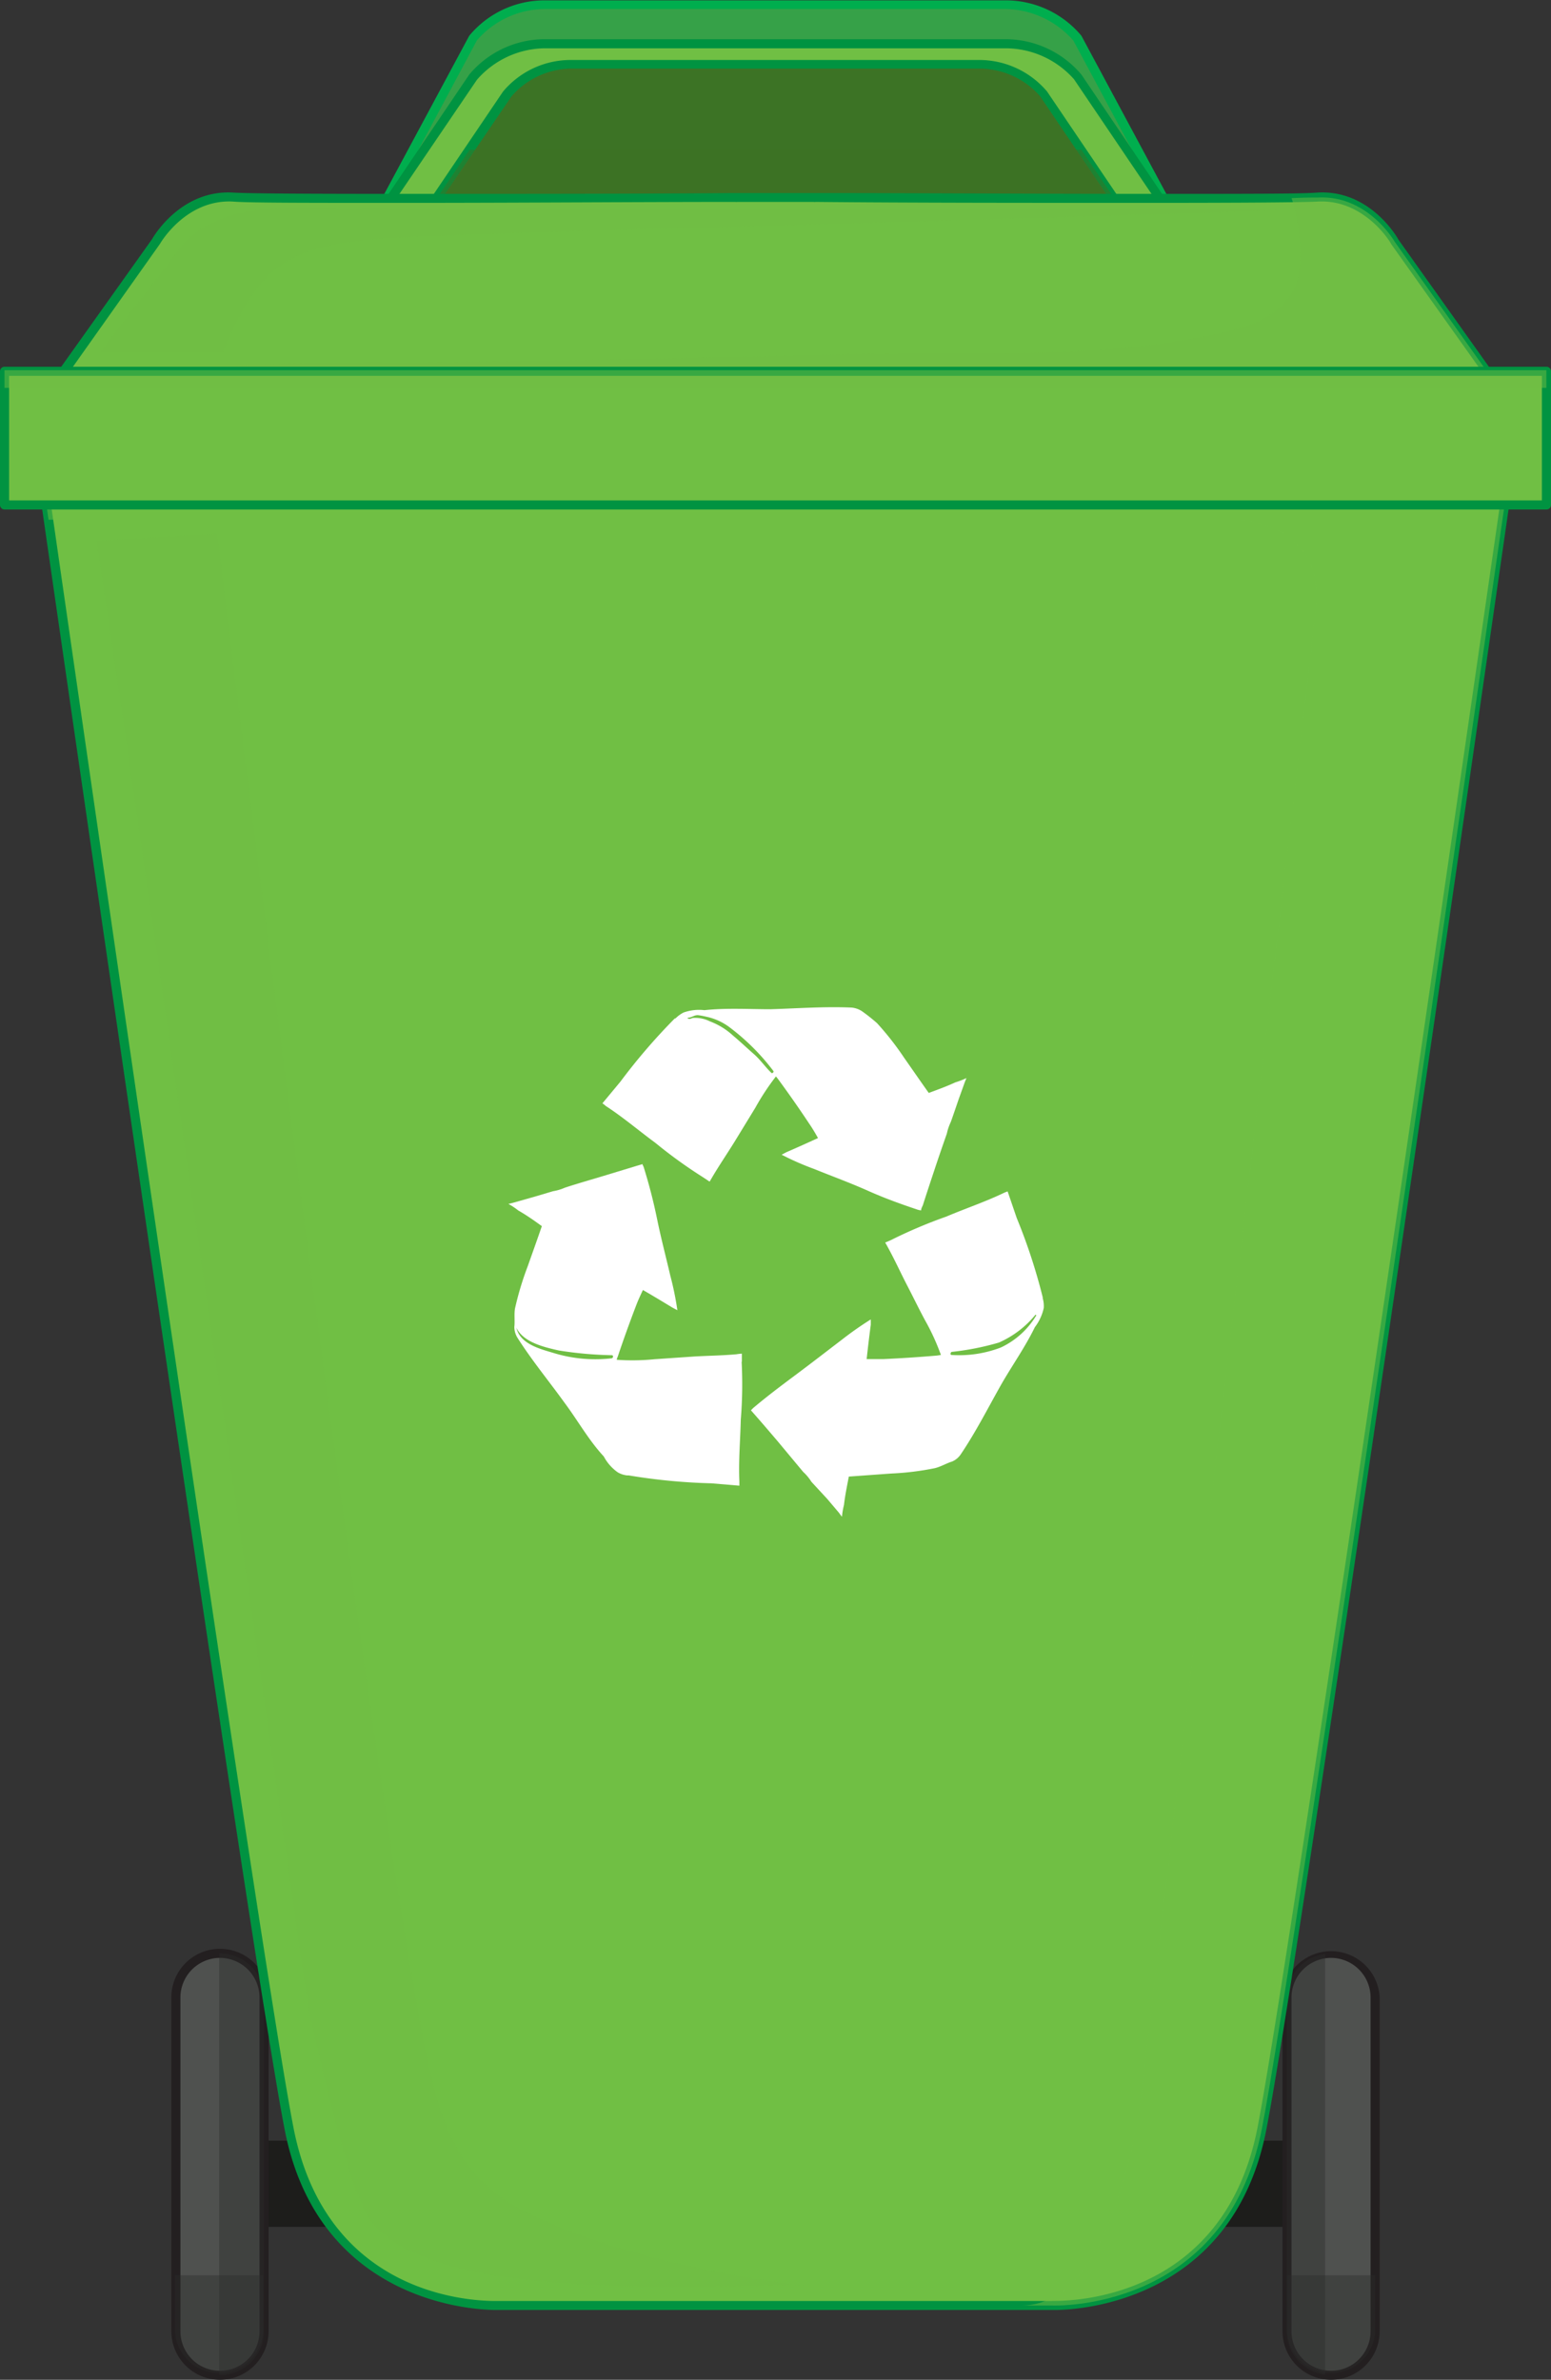 <svg xmlns="http://www.w3.org/2000/svg" viewBox="0 0 131.36 201.54"><rect x="0" y="0" width="131.36" height="201.54" fill="#333333" stroke="none"/><title>gestion_dechets</title><g style="isolation:isolate"><g id="Layer_1" data-name="Layer 1"><rect x="17.87" y="181.29" width="96.12" height="7.3" style="fill:#1d1d1b"></rect><path d="M52.13,224.49a3.73,3.73,0,0,1-3.73,3.73h0a3.73,3.73,0,0,1-3.73-3.73V196.22a3.73,3.73,0,0,1,3.73-3.73h0a3.73,3.73,0,0,1,3.73,3.73Z" transform="translate(-29.77 -27.06)" style="fill:#4f514f"></path><path d="M48.4,228.6a4.12,4.12,0,0,1-4.12-4.11V196.22a4.12,4.12,0,0,1,8.24,0v28.27A4.12,4.12,0,0,1,48.4,228.6Zm0-35.73a3.36,3.36,0,0,0-3.35,3.35v28.27a3.35,3.35,0,0,0,6.7,0V196.22A3.36,3.36,0,0,0,48.4,192.87Z" transform="translate(-29.77 -27.06)" style="fill:#231f20"></path><g style="opacity:0.4;mix-blend-mode:multiply"><path d="M44.59,219.75v4.74a3.74,3.74,0,0,0,7.47,0v-4.74Z" transform="translate(-29.77 -27.06)" style="fill:#2a2b2a"></path></g><g style="opacity:0.4;mix-blend-mode:multiply"><path d="M48.4,192.49h-.07v35.71h.07a3.73,3.73,0,0,0,3.73-3.73V196.22A3.73,3.73,0,0,0,48.4,192.49Z" transform="translate(-29.77 -27.06)" style="fill:#2a2b2a"></path></g><path d="M146.24,224.49a3.74,3.74,0,0,1-3.74,3.73h0a3.73,3.73,0,0,1-3.73-3.73V196.22a3.73,3.73,0,0,1,3.73-3.73h0a3.74,3.74,0,0,1,3.74,3.73Z" transform="translate(-29.77 -27.06)" style="fill:#4f514f"></path><path d="M142.5,228.6a4.11,4.11,0,0,1-4.11-4.11V196.22a4.12,4.12,0,0,1,8.23,0v28.27A4.12,4.12,0,0,1,142.5,228.6Zm0-35.73a3.36,3.36,0,0,0-3.35,3.35v28.27a3.35,3.35,0,0,0,6.7,0V196.22A3.36,3.36,0,0,0,142.5,192.87Z" transform="translate(-29.77 -27.06)" style="fill:#231f20"></path><g style="opacity:0.4;mix-blend-mode:multiply"><path d="M138.77,219.75v4.74a3.74,3.74,0,0,0,7.47,0v-4.74Z" transform="translate(-29.77 -27.06)" style="fill:#2a2b2a"></path></g><g style="opacity:0.4;mix-blend-mode:multiply"><path d="M142,192.54a3.72,3.72,0,0,0-3.26,3.68v28.27a3.72,3.72,0,0,0,3.26,3.68Z" transform="translate(-29.77 -27.06)" style="fill:#2a2b2a"></path></g><path d="M33.41,67.76c2.1,14.64,18,125,20.85,139.58,3.05,15.61,17.75,15,17.75,15h46.88s14.7.64,17.76-15c2.84-14.56,18.74-124.94,20.85-139.58Z" transform="translate(-29.77 -27.06)" style="fill:#70bf44"></path><path d="M119.13,222.69H71.77c-1.52,0-15-.43-17.89-15.27C51.11,193.24,36,88.64,33,67.81a.38.38,0,0,1,.38-.43H157.5a.37.37,0,0,1,.29.13.4.4,0,0,1,.09.3c-1.84,12.76-18,125-20.86,139.61C134.12,222.26,120.66,222.69,119.13,222.69Zm-.24-.77h.24c2.39,0,14.41-.71,17.14-14.66,2.82-14.43,18.67-124.46,20.78-139.13H33.85C37,90,51.88,193.21,54.63,207.27s14.76,14.66,17.14,14.66h47.12Z" transform="translate(-29.77 -27.06)" style="fill:#009341"></path><rect x="0.38" y="40.25" width="130.59" height="2.52" style="fill:#70bf44;mix-blend-mode:multiply"></rect><path d="M66.58,204.06C62.17,187.39,48.17,72.28,48.17,72.28l-10.25.57c.37,1.13,17.92,124,17.92,124s3.09,14.77,5.1,17.93c4.8,7.55,28.58,5.66,36.88,5.85,0,0-14.88-1.62-24.15-6.58C69.11,211.6,67.52,207.63,66.58,204.06Z" transform="translate(-29.77 -27.06)" style="fill:#70bf44;opacity:0.5;mix-blend-mode:screen"></path><path d="M95.49,118.22l.21.27c.9,1.23,1.77,2.47,2.61,3.74.27.39.51.8.74,1.21-.89.41-1.78.81-2.68,1.2l0,0-.4.21a23.35,23.35,0,0,0,2.73,1.2c1.53.62,3.07,1.18,4.57,1.85s2.83,1.14,4.26,1.62h0l.25.05c0-.15.09-.3.15-.44h0c.3-.94.61-1.88.92-2.81.36-1.09.73-2.17,1.11-3.25a4.53,4.53,0,0,1,.34-1c.23-.64.44-1.27.66-1.91l.51-1.42,0,0,.15-.38,0,0a6.17,6.17,0,0,1-.93.36c-.73.34-1.51.62-2.26.9-.71-1-1.4-2-2.1-3a24.54,24.54,0,0,0-2.28-2.91,15.45,15.45,0,0,0-1.26-1,1.91,1.91,0,0,0-.9-.32c-2.28-.1-4.57.07-6.84.14-1.88,0-3.73-.12-5.62.08a3.91,3.91,0,0,0-1.77.2,2.71,2.71,0,0,0-.68.5l0,0-.06,0a51.09,51.09,0,0,0-4.61,5.36l-1.52,1.83a1.93,1.93,0,0,1,.28.22l0,0c1.45.94,2.81,2.1,4.21,3.13a40.23,40.23,0,0,0,4,2.89h0l.59.39.23-.39c.59-1,1.27-2,1.89-3l1.76-2.88A20.27,20.27,0,0,1,95.49,118.22Zm-5.59-4.66a2.78,2.78,0,0,0-1.46-.29c-.27.09-.15.09-.42.06,0,0,0-.07,0-.08.34,0,.56-.26.92-.21s.54.1.81.16a5,5,0,0,1,1.85.89,18.76,18.76,0,0,1,3.67,3.67c.06.08-.08.24-.17.16-.52-.5-.93-1.11-1.48-1.59s-1.17-1.07-1.77-1.57A6,6,0,0,0,89.9,113.56Z" transform="translate(-29.77 -27.06)" style="fill:#fff"></path><path d="M118.08,137a.11.11,0,0,0,0,0,.19.19,0,0,0,0-.08,48.28,48.28,0,0,0-2.2-6.71l-.77-2.25a3.24,3.24,0,0,0-.33.13.08.08,0,0,0,0,0c-1.56.75-3.26,1.32-4.86,2a40.94,40.94,0,0,0-4.53,1.91h0c-.21.11-.43.2-.65.29.08.14.16.27.23.41.58,1.05,1.07,2.14,1.62,3.2s1,2,1.54,3a19,19,0,0,1,1.33,2.91l-.33.05c-1.51.13-3,.23-4.55.3-.47,0-.94,0-1.41,0,.11-1,.22-1.94.35-2.91,0,0,0,0,0,0,0-.16,0-.3,0-.45a28.68,28.68,0,0,0-2.44,1.71c-1.31,1-2.6,2-3.94,3s-2.44,1.83-3.6,2.81h0l-.17.18.31.35h0c.65.74,1.29,1.49,1.93,2.24l2.19,2.63a3.91,3.91,0,0,1,.69.83L99.83,154l1,1.18s0,0,0,0a4.08,4.08,0,0,0,.25.33h0a6.27,6.27,0,0,1,.17-1c.09-.8.26-1.61.41-2.4l3.6-.26a23.45,23.45,0,0,0,3.67-.45c.49-.11,1-.42,1.49-.57a1.68,1.68,0,0,0,.73-.62c1.27-1.88,2.31-3.94,3.43-5.92.93-1.62,2-3.12,2.84-4.84a4.1,4.1,0,0,0,.75-1.62A2.4,2.4,0,0,0,118.08,137Zm-.55,1.47a6.9,6.9,0,0,1-3,2.71,9.84,9.84,0,0,1-4.16.63c-.16,0-.09-.23,0-.26a22.76,22.76,0,0,0,4-.79,8.33,8.33,0,0,0,3.1-2.36S117.57,138.44,117.53,138.51Z" transform="translate(-29.77 -27.06)" style="fill:#fff"></path><path d="M92.6,142.41c0-.24,0-.47,0-.71a3.64,3.64,0,0,0-.45.05c-1.2.11-2.39.12-3.58.19l-3.35.23a19.12,19.12,0,0,1-3.21.05c0-.11.06-.21.1-.33.48-1.43,1-2.87,1.54-4.28.17-.45.37-.87.57-1.3.84.48,1.69,1,2.52,1.5a0,0,0,0,1,0,0l.4.21a25.77,25.77,0,0,0-.6-2.93c-.37-1.59-.79-3.18-1.12-4.8a45.31,45.31,0,0,0-1.14-4.41h0a2.29,2.29,0,0,1-.1-.23l-.44.13v0l-2.83.86c-1.09.33-2.19.64-3.29,1a4.14,4.14,0,0,1-1,.3c-.65.19-1.29.39-1.94.57l-1.45.41h0l-.4.1s0,0,0,0a5.68,5.68,0,0,1,.83.55c.7.4,1.37.87,2,1.33-.39,1.14-.8,2.28-1.2,3.41a25.89,25.89,0,0,0-1.07,3.55c-.09.49,0,1.08-.06,1.58a1.76,1.76,0,0,0,.27.92c1.22,1.92,2.69,3.7,4,5.52,1.12,1.5,2,3.11,3.31,4.53a3.83,3.83,0,0,0,1.18,1.34,2,2,0,0,0,.79.26h.07s0,0,.07,0a50.09,50.09,0,0,0,7,.67l2.37.2c0-.12,0-.24,0-.36h0c-.08-1.72.08-3.51.12-5.24a36.58,36.58,0,0,0,.07-4.91Zm-11-.32a12.06,12.06,0,0,1-4.92-.44c-1.2-.36-2.85-.76-3.18-2.15,0,0,0-.06,0,0,.59,1.24,2.35,1.65,3.6,1.93a31.87,31.87,0,0,0,4.47.4C81.76,141.83,81.7,142.07,81.58,142.09Z" transform="translate(-29.77 -27.06)" style="fill:#fff"></path><g style="opacity:0.5;mix-blend-mode:multiply"><path d="M33.41,67.76c.11.81.28,1.94.47,3.31H134.49s7.67.12,6.71,7.78L126.82,201.16s-1.53,21.15-10.54,21.15h2.61s14.7.64,17.76-15c2.84-14.56,18.74-124.94,20.85-139.58Z" transform="translate(-29.77 -27.06)" style="fill:#70bf44"></path></g><path d="M121.05,30.27a8,8,0,0,0-6-2.83H75.89a8,8,0,0,0-6,2.83L61.17,46.43,87.08,43.1h16.74l25.91,3.33Z" transform="translate(-29.77 -27.06)" style="fill:#36a148"></path><path d="M61.17,46.81a.39.39,0,0,1-.34-.56l8.68-16.16a8.28,8.28,0,0,1,6.36-3H115a8.35,8.35,0,0,1,6.36,3l8.7,16.2a.37.37,0,0,1,0,.39.39.39,0,0,1-.37.17l-25.91-3.33H87.08L61.22,46.81Zm42.65-4.09L129,46l-8.32-15.5h0A7.82,7.82,0,0,0,115,27.82H75.89a7.67,7.67,0,0,0-5.73,2.66L61.86,46,87,42.72Z" transform="translate(-29.77 -27.06)" style="fill:#00ae4e"></path><path d="M121.05,33.59a8,8,0,0,0-6-2.83H75.89a8,8,0,0,0-6,2.83L61.17,46.43h68.56Z" transform="translate(-29.77 -27.06)" style="fill:#70bf44"></path><path d="M129.73,46.81H61.17a.4.4,0,0,1-.34-.2.41.41,0,0,1,0-.4l8.68-12.83a8.36,8.36,0,0,1,6.34-3H115a8.42,8.42,0,0,1,6.36,3l8.68,12.84a.38.38,0,0,1,0,.4A.4.4,0,0,1,129.73,46.81ZM61.89,46H129l-8.27-12.23A7.75,7.75,0,0,0,115,31.15H75.89a7.72,7.72,0,0,0-5.73,2.67Z" transform="translate(-29.77 -27.06)" style="fill:#009341"></path><path d="M118.17,35a7.07,7.07,0,0,0-5.36-2.51H78.09A7.07,7.07,0,0,0,72.73,35L65,46.43h60.86Z" transform="translate(-29.77 -27.06)" style="fill:#3c7325"></path><path d="M125.88,46.81H65a.37.37,0,0,1-.33-.2.38.38,0,0,1,0-.4l7.7-11.39a7.46,7.46,0,0,1,5.66-2.68h34.74a7.52,7.52,0,0,1,5.68,2.67l7.71,11.4a.41.41,0,0,1,0,.4A.4.4,0,0,1,125.88,46.81ZM65.75,46h59.41l-7.3-10.79a6.85,6.85,0,0,0-5.06-2.34H78.09a6.79,6.79,0,0,0-5,2.35Z" transform="translate(-29.77 -27.06)" style="fill:#009341"></path><polygon points="39.77 12.69 35.25 19.37 96.11 19.37 91.59 12.69 39.77 12.69" style="fill:#3c7325;opacity:0.5;mix-blend-mode:multiply"></polygon><path d="M99.1,62.43l58.12-1.78-9.31-13.09s-2.26-4-6.54-3.77c-3.23.19-29.77.09-42.52,0v0H92.06v0c-12.76.06-39.29.16-42.53,0C45.26,43.54,43,47.56,43,47.56L33.68,60.65l58.13,1.78v.23l3.65-.12,3.65.12Z" transform="translate(-29.77 -27.06)" style="fill:#70bf44"></path><path d="M99.1,63h0l-3.65-.11L91.82,63a.46.46,0,0,1-.29-.11.83.83,0,0,1-.08-.12L33.67,61a.4.4,0,0,1-.33-.21.38.38,0,0,1,0-.4l9.31-13.08c.07-.13,2.41-4.21,6.87-3.94,1.26.08,6.2.11,14.69.11,9,0,20,0,27.67-.07l.15,0,3.39,0,3.4,0c.06,0,.11,0,.16,0,7.7,0,18.7.07,27.65.07,8.49,0,13.43,0,14.69-.11,4.47-.28,6.8,3.81,6.9,4l9.29,13.05a.41.41,0,0,1,0,.4.42.42,0,0,1-.33.21L99.45,62.81a.42.42,0,0,1-.08.12A.39.39,0,0,1,99.1,63Zm-3.66-.88,3.31.1a.38.38,0,0,1,.33-.21l57.42-1.76-8.9-12.51c0-.07-2.24-3.82-6.21-3.61-1.27.07-6.22.11-14.73.11-9,0-20.1,0-27.81-.08a.41.41,0,0,1-.16,0l-3.24,0-3.25,0a.32.32,0,0,1-.14,0c-7.71,0-18.8.08-27.82.08-8.5,0-13.46,0-14.73-.11-4-.22-6.17,3.54-6.19,3.58L34.41,60.29l57.41,1.76a.37.37,0,0,1,.33.21Z" transform="translate(-29.77 -27.06)" style="fill:#009341"></path><path d="M157.22,60.65l-9.31-13.09s-2.26-4-6.54-3.77c-.4,0-1.16,0-2.21.05a16,16,0,0,1,.68,6.12c-.51,3.31-3.47,4.59-6.44,5.26-10.47,2.36-21.56,1.6-32.22,1.85-12.39.3-24.77.58-37.16.67-5.51,0-11,0-16.48.44a79.65,79.65,0,0,1-12.35.35l-1.51,2.12,58.13,1.78v.23l3.65-.12,3.65.12v-.23Z" transform="translate(-29.77 -27.06)" style="fill:#70bf44;opacity:0.5;mix-blend-mode:multiply"></path><rect x="0.38" y="31.45" width="130.59" height="11.32" style="fill:#70bf44"></rect><path d="M160.75,70.21H30.16a.39.39,0,0,1-.39-.38V58.5a.39.39,0,0,1,.39-.38H160.75a.38.38,0,0,1,.38.38V69.83A.38.38,0,0,1,160.75,70.21ZM30.54,69.44H160.36V58.89H30.54Z" transform="translate(-29.77 -27.06)" style="fill:#009341"></path><rect x="0.38" y="31.35" width="130.59" height="1.5" style="fill:#70bf44;opacity:0.5;mix-blend-mode:screen"></rect><path d="M53.52,44.73c-6.61,0-8.68,3.58-8.68,3.58l-6.59,8.55H60.33s-11.7,0-11.68,0c3-7,5-9,13.87-9.63,7-.5,68.66-1.93,75.69-2.43.08,0-41.19,0-41.1,0Z" transform="translate(-29.77 -27.06)" style="fill:#70bf44;opacity:0.5;mix-blend-mode:screen"></path></g></g></svg>